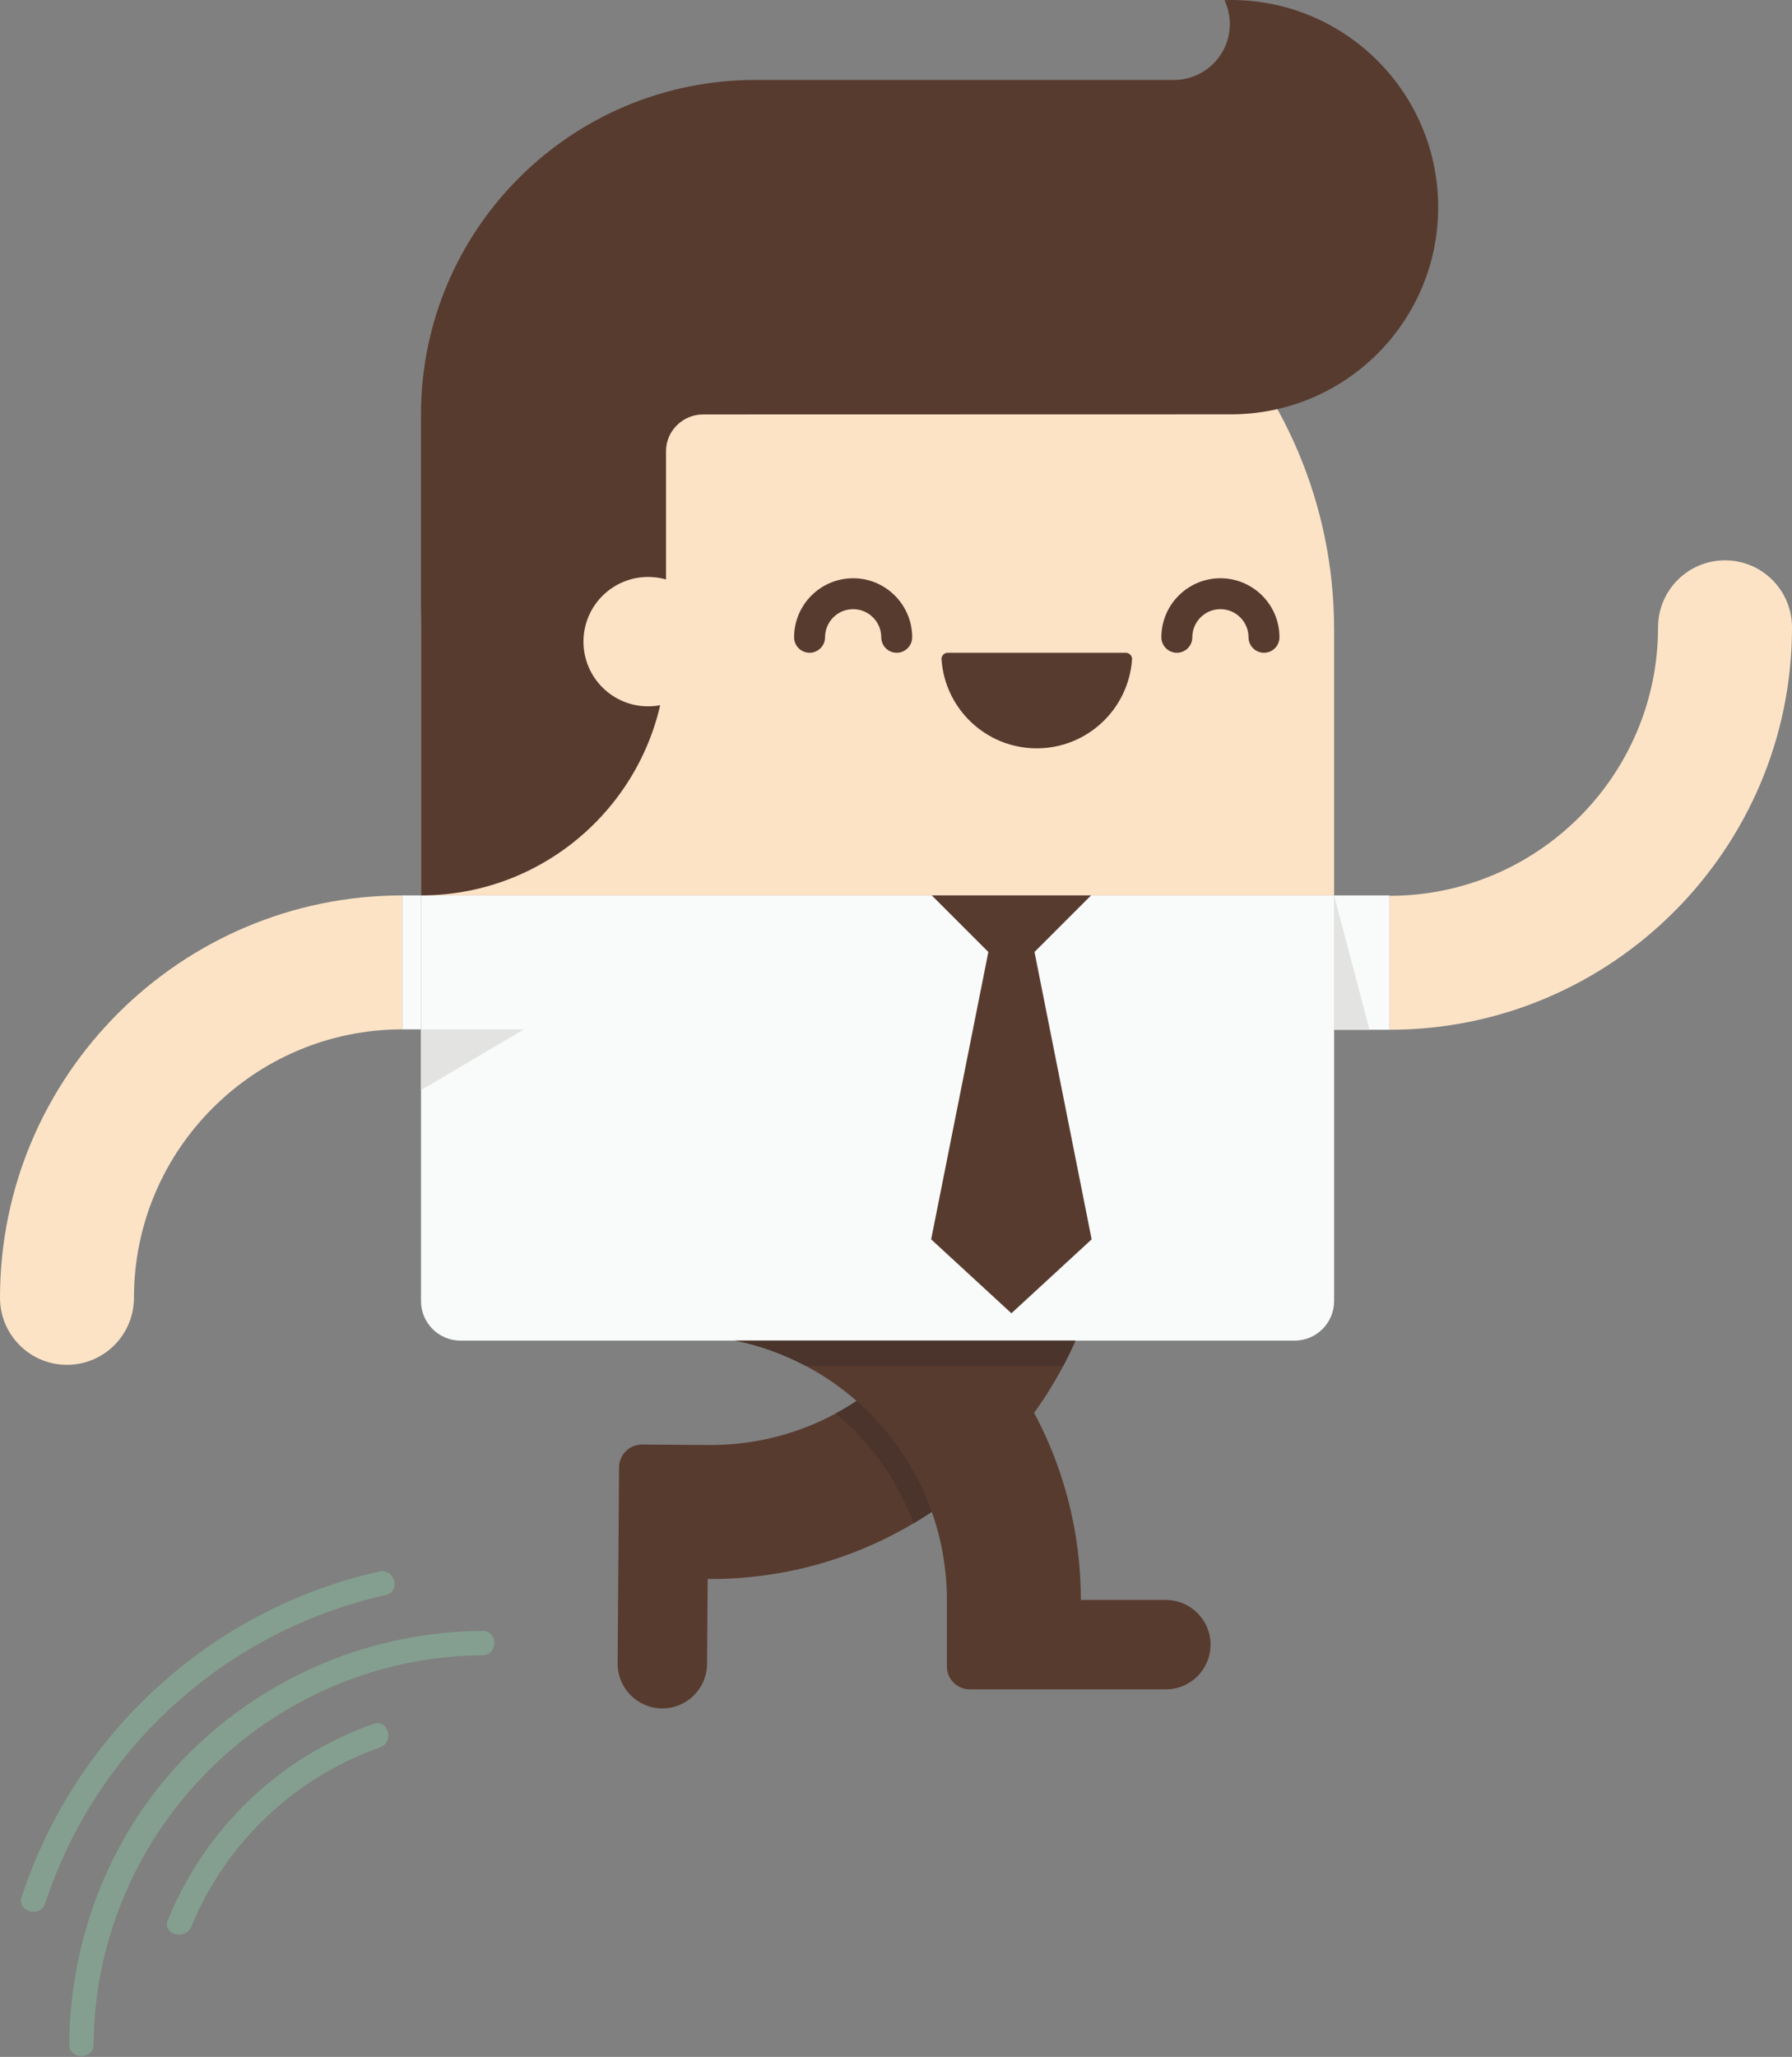 <svg width="183" height="210" viewBox="0 0 183 210" fill="none" xmlns="http://www.w3.org/2000/svg">
<rect x="0" y="0" width="183" height="210" fill="#808080" stroke="none"/>
<path d="M99.59 120.698C99.482 135.601 87.264 147.637 72.366 147.529L65.576 147.48C64.284 147.47 63.228 148.51 63.219 149.802L63.074 169.823C63.056 172.343 65.085 174.404 67.607 174.423C70.128 174.44 72.186 172.411 72.204 169.889L72.267 161.21C94.712 161.373 113.103 143.243 113.265 120.798L99.59 120.698Z" fill="#583B2F"/>
<path d="M104.103 146.204C101.877 141.95 98.923 138.135 95.404 134.927C92.917 138.85 89.452 142.091 85.353 144.303C88.888 147.27 91.654 151.122 93.308 155.516C97.43 153.064 101.083 149.904 104.103 146.204Z" fill="#4A342B"/>
<path d="M89.617 17.669C115.365 17.669 136.24 38.543 136.24 64.292V91.418H42.993V64.292C42.993 38.543 63.869 17.669 89.617 17.669Z" fill="#FCE3C6"/>
<path d="M69.668 136.319C84.571 136.319 96.694 148.449 96.694 163.348V170.138C96.694 171.431 97.742 172.478 99.034 172.478H119.055C121.576 172.478 123.621 170.434 123.621 167.911C123.621 165.391 121.576 163.348 119.055 163.348H110.376C110.376 140.902 92.114 122.643 69.668 122.643V136.319Z" fill="#583B2F"/>
<path d="M42.993 91.418V132.833C42.993 135.063 44.801 136.871 47.032 136.871H132.202C134.432 136.871 136.24 135.063 136.24 132.833V91.418H42.993Z" fill="#F9FAFA"/>
<path d="M95.153 91.418H111.419L105.644 97.193L111.479 126.533L103.286 134.081L95.09 126.533L100.931 97.193L95.153 91.418Z" fill="#583B2F"/>
<path d="M141.916 91.418V105.134H136.24V91.418H141.916Z" fill="#F9FAFA"/>
<path d="M82.672 66.644C83.543 66.644 84.254 65.937 84.254 65.063C84.254 63.482 85.537 62.193 87.123 62.193C88.706 62.193 89.995 63.482 89.995 65.063C89.995 65.937 90.699 66.644 91.57 66.644C92.441 66.644 93.152 65.937 93.152 65.063C93.152 61.741 90.443 59.037 87.123 59.037C83.798 59.037 81.094 61.741 81.094 65.063C81.094 65.937 81.801 66.644 82.672 66.644Z" fill="#583B2F"/>
<path d="M120.183 66.644C121.054 66.644 121.76 65.937 121.76 65.063C121.76 63.482 123.048 62.193 124.63 62.193C126.21 62.193 127.5 63.482 127.5 65.063C127.5 65.937 128.205 66.644 129.076 66.644C129.952 66.644 130.66 65.937 130.66 65.063C130.66 61.741 127.955 59.037 124.63 59.037C121.305 59.037 118.6 61.741 118.6 65.063C118.6 65.937 119.308 66.644 120.183 66.644Z" fill="#583B2F"/>
<path d="M96.146 67.246C96.167 66.911 96.438 66.644 96.781 66.644H114.97C115.307 66.644 115.579 66.907 115.606 67.238C115.607 67.254 115.615 67.269 115.615 67.285C115.615 67.311 115.603 67.335 115.601 67.361C115.231 72.414 111.021 76.401 105.872 76.401C100.724 76.401 96.514 72.407 96.151 67.349C96.148 67.326 96.137 67.306 96.137 67.285C96.137 67.271 96.146 67.259 96.146 67.246Z" fill="#583B2F"/>
<path d="M41.085 91.418V105.093C25.974 105.093 13.679 117.392 13.679 132.499C13.679 136.279 10.617 139.343 6.841 139.343C3.061 139.343 0 136.279 0 132.499C0 109.845 18.431 91.418 41.085 91.418Z" fill="#FCE3C6"/>
<path d="M141.916 105.134V91.458C157.026 91.458 169.321 79.159 169.321 64.052C169.321 60.271 172.383 57.207 176.159 57.207C179.938 57.207 183 60.271 183 64.052C183 86.705 164.569 105.134 141.916 105.134Z" fill="#FCE3C6"/>
<path d="M42.993 105.093H53.508L42.993 111.295V105.093Z" fill="#E3E3E2"/>
<path d="M41.085 105.093H42.993V91.418H41.085V105.093Z" fill="#F9FAFA"/>
<path d="M136.24 91.418L139.854 105.134H136.24V91.418Z" fill="#E3E3E2"/>
<path d="M125.712 0C125.578 0 125.131 0.014 125.041 0.017C125.389 0.756 125.59 1.577 125.59 2.448C125.59 5.604 123.033 8.162 119.877 8.162H77.144C58.282 8.162 42.993 23.452 42.993 42.313V91.418C56.33 91.418 67.233 80.998 68.015 67.857V46.052C68.015 43.987 69.736 42.313 71.8 42.313C71.8 42.313 125.549 42.301 125.712 42.301C137.396 42.301 146.868 32.841 146.868 21.156C146.868 9.472 137.396 0 125.712 0Z" fill="#583B2F"/>
<path d="M72.791 65.509C72.791 61.862 69.835 58.905 66.188 58.905C62.54 58.905 59.584 61.862 59.584 65.509C59.584 69.157 62.54 72.113 66.188 72.113C69.835 72.113 72.791 69.157 72.791 65.509Z" fill="#FCE3C6"/>
<path d="M75.115 136.871C77.655 137.393 80.063 138.277 82.29 139.459H108.576C109.023 138.613 109.44 137.75 109.828 136.871H75.115Z" fill="#4A342B"/>
<path d="M9.562 208.715C9.713 186.953 27.515 169.151 49.276 168.999C50.882 168.988 50.883 166.497 49.276 166.509C38.067 166.586 27.411 170.996 19.432 178.87C11.494 186.705 7.148 197.613 7.071 208.715C7.059 210.321 9.55 210.319 9.562 208.715Z" fill="#849F8F"/>
<path d="M38.136 176.006C28.524 179.404 21.01 186.607 17.142 196.028C16.532 197.514 18.943 198.154 19.544 196.69C23.055 188.138 30.09 181.486 38.798 178.408C40.302 177.876 39.654 175.47 38.136 176.006Z" fill="#849F8F"/>
<path d="M38.739 160.444C21.596 164.258 7.678 176.992 2.215 193.66C1.713 195.191 4.119 195.841 4.617 194.322C9.818 178.453 23.115 166.469 39.401 162.846C40.968 162.497 40.304 160.096 38.739 160.444Z" fill="#849F8F"/>
</svg>
